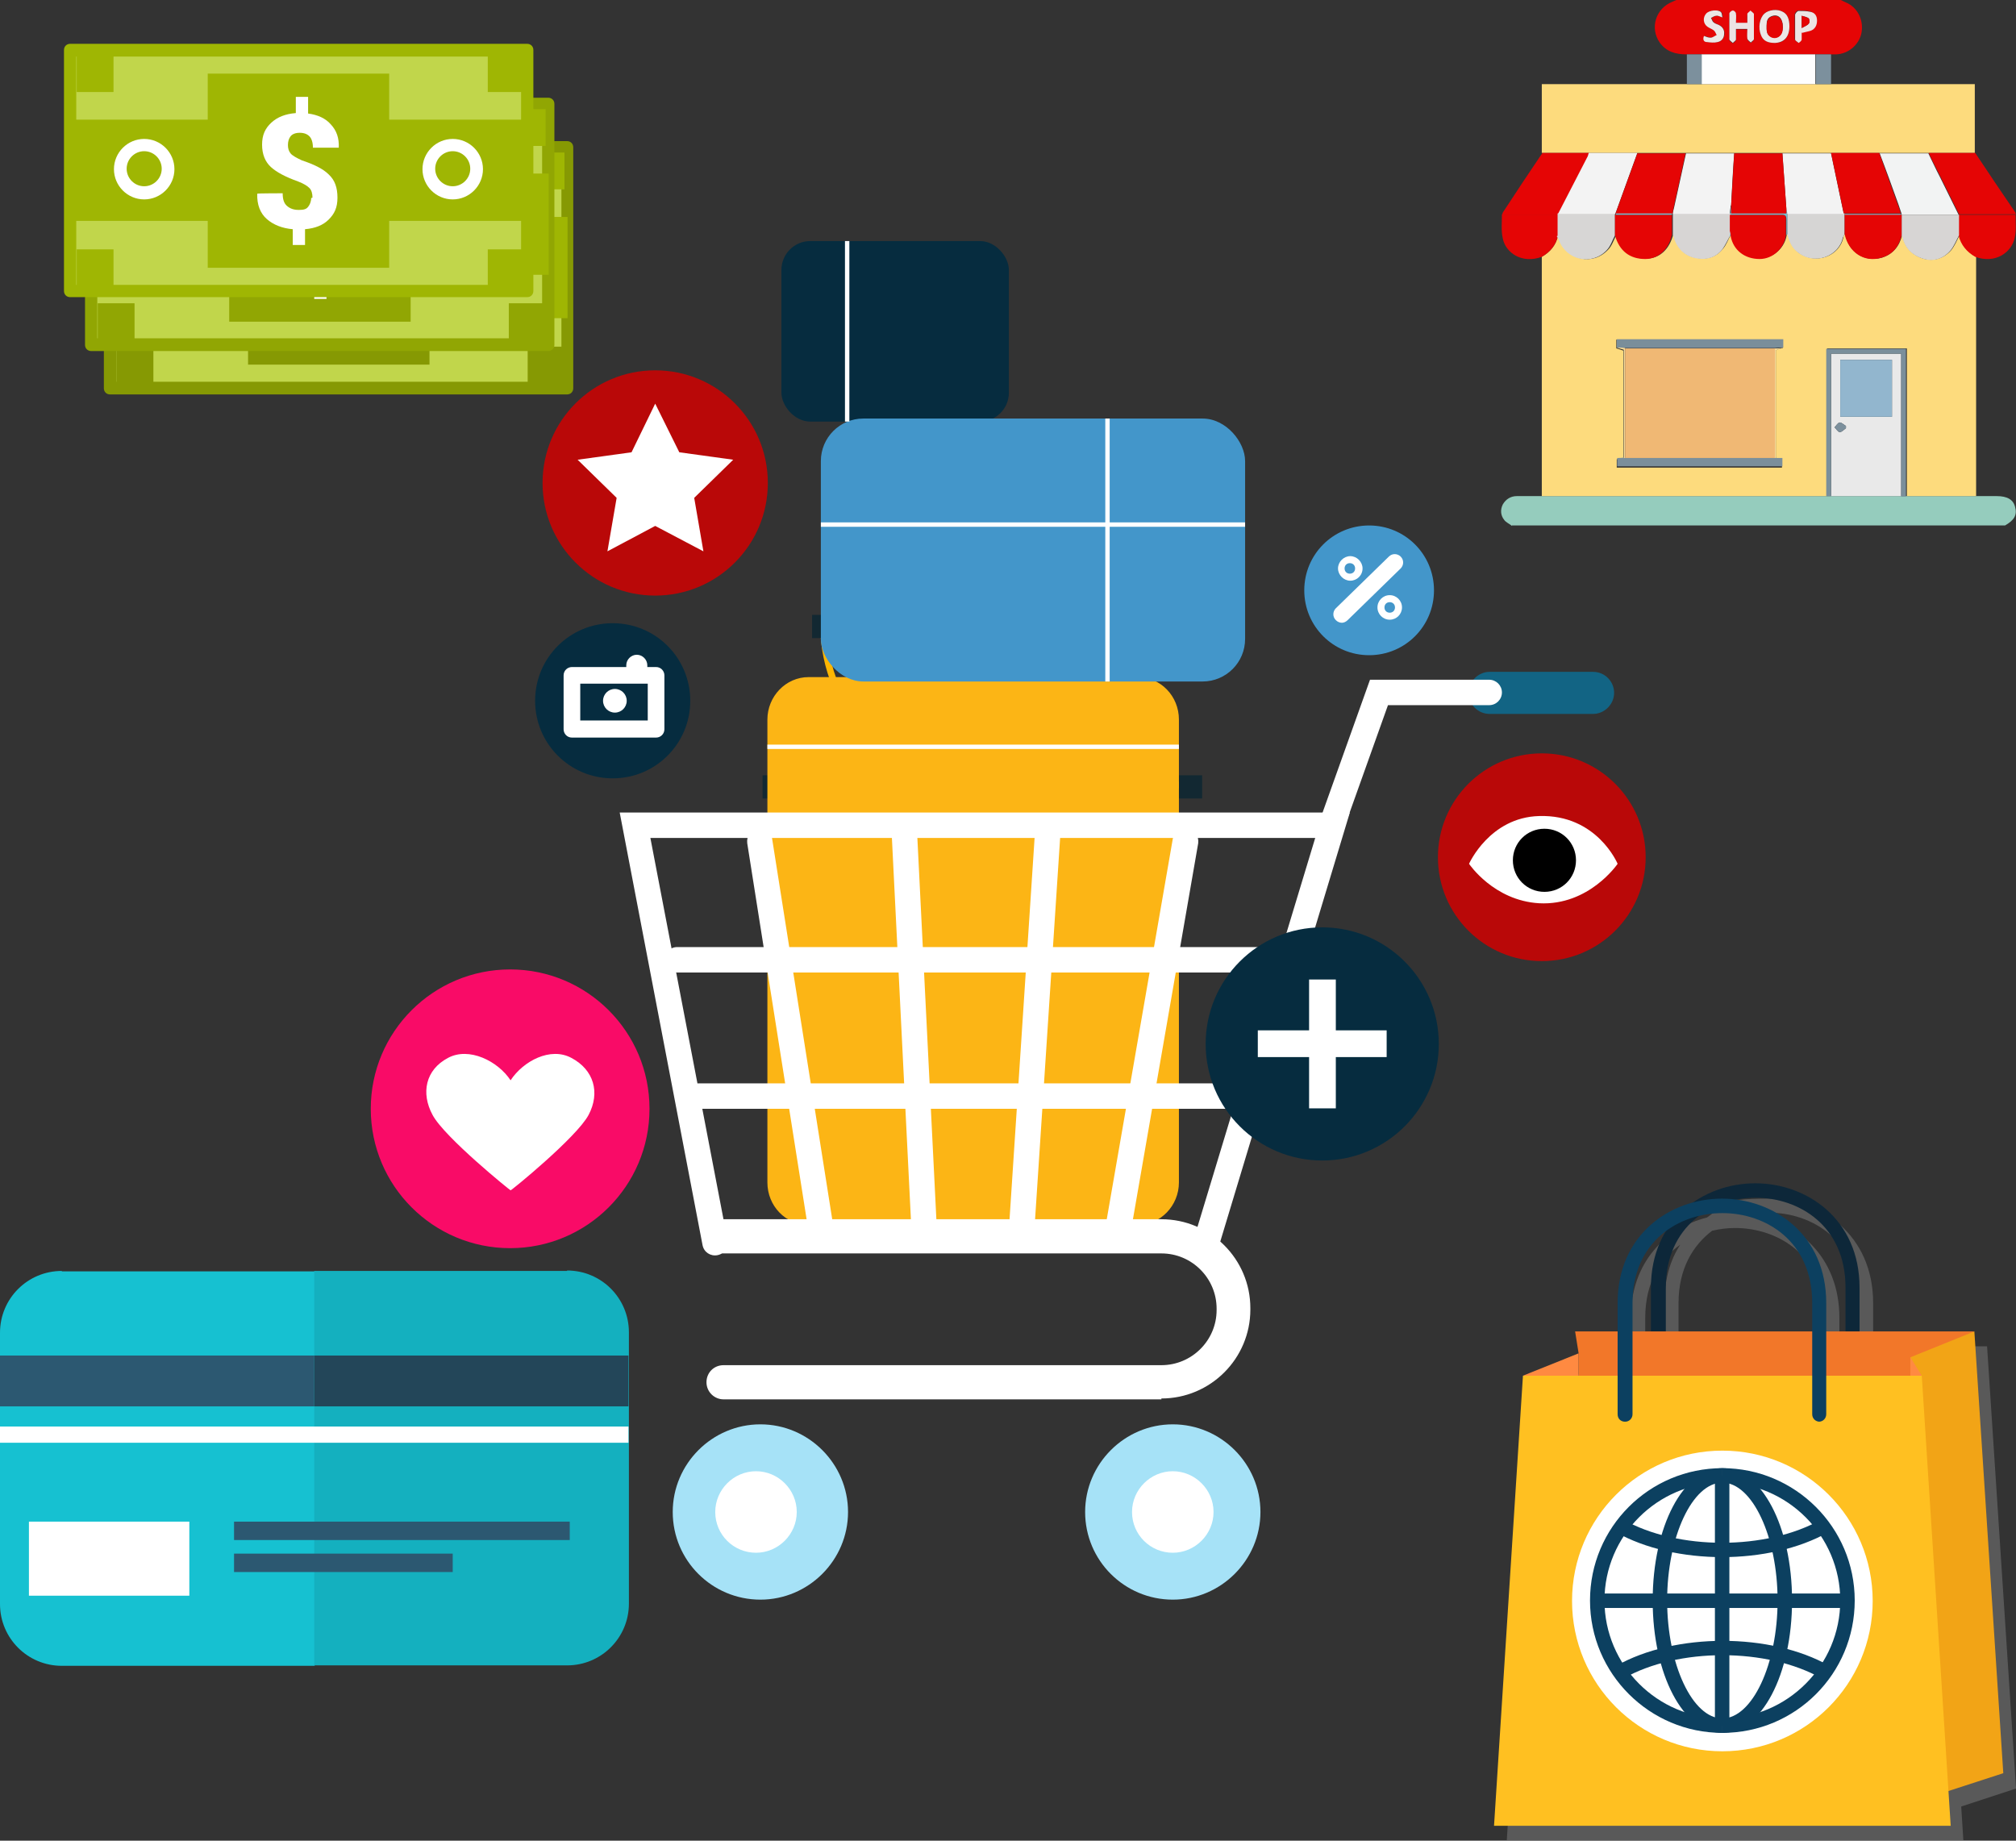 <svg xmlns="http://www.w3.org/2000/svg" xmlns:xlink="http://www.w3.org/1999/xlink" viewBox="0 0 460 420"><rect x="0" y="0" width="460" height="420" fill="#333333" stroke="none"/><defs><style>      .cls-1 {        fill: #234659;      }      .cls-2 {        fill: #fcb515;      }      .cls-3 {        fill: #a6e2f7;      }      .cls-4 {        fill: #7a8e9a;      }      .cls-5 {        fill: #fddb7d;      }      .cls-6 {        fill: #0c4060;      }      .cls-7 {        stroke: #ffb701;        stroke-miterlimit: 10;        stroke-width: 1.5px;      }      .cls-7, .cls-8 {        fill: none;      }      .cls-9 {        fill: gray;        mix-blend-mode: multiply;        opacity: .5;      }      .cls-9, .cls-10 {        isolation: isolate;      }      .cls-11 {        fill: #fff;      }      .cls-12 {        fill: #f27729;      }      .cls-13 {        fill: #c1d64b;      }      .cls-14 {        fill: #ffc021;      }      .cls-15 {        fill: #e9e9e9;      }      .cls-16 {        fill: #ff8a41;      }      .cls-17 {        fill: #2c5871;      }      .cls-18 {        fill: #d7d5d4;      }      .cls-19 {        fill: #7cb8cb;      }      .cls-20 {        fill: #f90b67;      }      .cls-21 {        fill: #d7d6d5;      }      .cls-22 {        fill: #7a8f9b;      }      .cls-23 {        fill: #91a603;      }      .cls-24 {        clip-path: url(#clippath-1);      }      .cls-25 {        fill: #14b0bf;      }      .cls-26 {        fill: #f2a416;      }      .cls-27 {        fill: #062c3f;      }      .cls-28 {        fill: #37474f;      }      .cls-28, .cls-29, .cls-30, .cls-31 {        fill-rule: evenodd;      }      .cls-32 {        fill: #4396ca;      }      .cls-33 {        fill: #b90808;      }      .cls-34 {        fill: #f0b874;      }      .cls-35 {        fill: #e50505;      }      .cls-29 {        fill: #ffb701;      }      .cls-36 {        fill: #f7db98;      }      .cls-37 {        fill: #0d2739;      }      .cls-38 {        fill: #ece7e6;      }      .cls-39 {        fill: #9fb603;      }      .cls-30 {        fill: #ffc727;      }      .cls-40 {        fill: #16c1d1;      }      .cls-41 {        fill: #ece4e3;      }      .cls-42 {        fill: #126484;      }      .cls-43 {        fill: #f2f3f3;      }      .cls-44 {        clip-path: url(#clippath-2);      }      .cls-45 {        fill: #fefefe;      }      .cls-46 {        fill: #7b8f9b;      }      .cls-47 {        fill: #869903;      }      .cls-48 {        fill: #d6d5d4;      }      .cls-49 {        fill: #7c909d;      }      .cls-50 {        fill: #122832;      }      .cls-51 {        clip-path: url(#clippath);      }      .cls-31 {        fill: #364e65;      }      .cls-52 {        fill: #92b6ce;      }      .cls-53 {        fill: #95ccbd;      }      .cls-54 {        fill: #f3f3f3;      }    </style><clipPath id="clippath"><rect class="cls-8" x="187.3" y="95.5" width="96.8" height="60" rx="9.7" ry="9.7"></rect></clipPath><clipPath id="clippath-1"><rect class="cls-8" x="178.3" y="55" width="51.9" height="41.2" rx="6.6" ry="6.6"></rect></clipPath><clipPath id="clippath-2"><path class="cls-8" d="M259.6,279.5h-75.1c-5.2,0-9.4-4.3-9.4-9.7v-105.6c0-5.3,4.2-9.7,9.4-9.7h75.1c5.2,0,9.4,4.3,9.4,9.7v105.6c0,5.3-4.2,9.7-9.4,9.7Z"></path></clipPath></defs><g><g id="Layer_2"><g class="cls-10"><g id="Tools"><g><g><path id="Fill-410" class="cls-28" d="M232.9,241.8h-17.4l-10.8-20.7s12.6-22.6,16-35.9h2v31.2c-2,.6-3.5,2.5-3.5,4.7s2.2,4.9,4.9,4.9,4.9-2.2,4.9-4.9-1.5-4.1-3.5-4.7v-31.2h2c3.4,13.3,16,35.9,16,35.9l-10.8,20.7"></path><path id="Fill-411" class="cls-31" d="M215.4,241.8l-10.8-20.7s12.6-22.6,16-35.9h2v31.2c-2,.6-3.5,2.5-3.5,4.7s2.2,4.9,4.9,4.9v15.8h-8.7"></path><polygon id="Fill-412" class="cls-29" points="206.7 264.6 241.6 264.6 241.6 241.8 206.7 241.8 206.7 264.6"></polygon><polygon id="Fill-413" class="cls-30" points="206.7 264.6 224.2 264.6 224.2 241.8 206.7 241.8 206.7 264.6"></polygon></g><g><g><g><path class="cls-7" d="M187.9,142.5c0,20.1,16.3,36.4,36.4,36.4"></path><path class="cls-7" d="M260.7,215.7c0-20.1-16.3-36.4-36.4-36.4"></path></g><g><rect class="cls-50" x="185.3" y="140.3" width="5.3" height="5.3"></rect><rect class="cls-50" x="257.5" y="212.1" width="5.3" height="5.3"></rect></g></g><g><line class="cls-7" x1="176.7" y1="179.1" x2="272.8" y2="179.1"></line><g><rect class="cls-50" x="221.4" y="176.9" width="5.3" height="5.3"></rect><rect class="cls-50" x="174" y="176.9" width="5.3" height="5.3"></rect><rect class="cls-50" x="269" y="176.9" width="5.3" height="5.3"></rect></g></g></g></g><g><path class="cls-2" d="M259.6,279.5h-75.1c-5.2,0-9.4-4.3-9.4-9.7v-105.6c0-5.3,4.2-9.7,9.4-9.7h75.1c5.2,0,9.4,4.3,9.4,9.7v105.6c0,5.3-4.2,9.7-9.4,9.7Z"></path><rect class="cls-27" x="178.3" y="55" width="51.9" height="41.2" rx="6.6" ry="6.6"></rect><g><path class="cls-42" d="M363.5,162.9h-23.6c-2.7,0-4.8-2.2-4.8-4.8s2.2-4.8,4.8-4.8h23.6c2.7,0,4.8,2.2,4.8,4.8s-2.2,4.8-4.8,4.8Z"></path><path class="cls-3" d="M247.6,345c0,11.1,9,20,20,20s20-9,20-20-9-20-20-20-20,9-20,20h0Z"></path><path class="cls-3" d="M153.5,345c0,11.1,9,20,20,20s20-9,20-20-9-20-20-20-20,9-20,20Z"></path><path class="cls-11" d="M258.3,345c0,5.2,4.2,9.3,9.3,9.3s9.3-4.2,9.3-9.3-4.2-9.3-9.3-9.3-9.3,4.2-9.3,9.3h0Z"></path><path class="cls-11" d="M163.2,345c0,5.2,4.2,9.3,9.3,9.3s9.3-4.2,9.3-9.3-4.2-9.3-9.3-9.3-9.3,4.2-9.3,9.3Z"></path><g><path class="cls-11" d="M265,319.3h-99.9c-2.1,0-3.9-1.7-3.9-3.9s1.7-3.9,3.9-3.9h99.9c6.9,0,12.6-5.6,12.6-12.6v-.3c0-6.9-5.6-12.6-12.6-12.6h-99.9c-2.1,0-3.9-1.7-3.9-3.9s1.7-3.9,3.9-3.9h99.9c11.2,0,20.3,9.1,20.3,20.3v.3c0,11.2-9.1,20.3-20.3,20.3h0Z"></path><path class="cls-11" d="M275.1,286.4c-.3,0-.6,0-.8-.1-1.5-.5-2.4-2.1-1.9-3.6l27.7-91.5h-151.7l17.6,91.8c.3,1.6-.7,3.1-2.3,3.4-1.6.3-3.1-.7-3.4-2.3l-18.9-98.7h166.6l-29.9,99c-.4,1.3-1.5,2.1-2.8,2.1h0Z"></path><path class="cls-11" d="M303.9,191.2c-.3,0-.7,0-1-.2-1.5-.5-2.3-2.2-1.8-3.7l11.5-32.2h27.2c1.6,0,2.9,1.3,2.9,2.9s-1.3,2.9-2.9,2.9h-23.1l-10.1,28.3c-.4,1.2-1.5,1.9-2.7,1.9h0Z"></path><path class="cls-11" d="M255,284.1c-.2,0-.3,0-.5,0-1.6-.3-2.6-1.8-2.4-3.4l15.5-89.3c.3-1.6,1.8-2.6,3.4-2.4,1.6.3,2.6,1.8,2.4,3.4l-15.5,89.3c-.2,1.4-1.5,2.4-2.9,2.4h0Z"></path><path class="cls-11" d="M233.2,282.1h-.2c-1.6-.1-2.8-1.5-2.7-3.1l5.8-88.3c.1-1.6,1.5-2.8,3.1-2.7,1.6.1,2.8,1.5,2.7,3.1l-5.8,88.3c-.1,1.5-1.4,2.7-2.9,2.7Z"></path><path class="cls-11" d="M187.5,284.1c-1.4,0-2.6-1-2.9-2.4l-14.1-89.3c-.2-1.6.8-3.1,2.4-3.3,1.6-.2,3.1.8,3.3,2.4l14.1,89.3c.2,1.6-.8,3.1-2.4,3.3-.2,0-.3,0-.5,0Z"></path><path class="cls-11" d="M210.8,282.1c-1.5,0-2.8-1.2-2.9-2.8l-4.4-88.3c0-1.6,1.1-3,2.8-3,1.6-.1,3,1.1,3,2.8l4.4,88.3c0,1.6-1.1,3-2.8,3h-.2Z"></path><path class="cls-11" d="M294.3,221.9h-139.8c-1.6,0-2.9-1.3-2.9-2.9s1.3-2.9,2.9-2.9h139.8c1.6,0,2.9,1.3,2.9,2.9s-1.3,2.9-2.9,2.9Z"></path><path class="cls-11" d="M282.7,253h-123.3c-1.6,0-2.9-1.3-2.9-2.9s1.3-2.9,2.9-2.9h123.3c1.6,0,2.9,1.3,2.9,2.9s-1.3,2.9-2.9,2.9Z"></path></g></g><g><circle class="cls-27" cx="301.7" cy="238.2" r="26.6"></circle><g><rect class="cls-11" x="298.7" y="223.5" width="6.1" height="29.4"></rect><rect class="cls-11" x="287" y="235.1" width="29.4" height="6.1"></rect></g></g><g><rect class="cls-32" x="187.3" y="95.5" width="96.8" height="60" rx="9.7" ry="9.7"></rect><g class="cls-51"><g><rect class="cls-11" x="252.2" y="83.9" width="1" height="89.7"></rect><rect class="cls-11" x="163.9" y="119.2" width="131.4" height="1"></rect></g></g></g><g class="cls-24"><rect class="cls-11" x="192.8" y="43.9" width="1" height="65.2"></rect></g><g class="cls-44"><rect class="cls-11" x="163.4" y="169.9" width="112.1" height="1"></rect></g><g><circle class="cls-33" cx="351.8" cy="195.6" r="23.7"></circle><g><path class="cls-11" d="M369.1,197.1s-6.5,9.6-17.9,9c-10.4-.6-16-9-16-9,0,0,4.7-10.6,16-10.9,13.2-.4,17.9,10.9,17.9,10.9Z"></path><path d="M359.6,196.3c0,4-3.2,7.2-7.2,7.2s-7.2-3.2-7.2-7.2,3.2-7.2,7.2-7.2,7.2,3.2,7.2,7.2Z"></path></g></g><g><path class="cls-27" d="M157.5,159.9c0,9.8-7.9,17.7-17.7,17.7s-17.7-7.9-17.7-17.7,7.9-17.7,17.7-17.7,17.7,7.9,17.7,17.7Z"></path><path class="cls-11" d="M149.7,168.3h-19.2c-1.1,0-1.9-.9-1.9-1.9v-12.3c0-1.1.9-1.9,1.9-1.9h19.2c1.1,0,1.9.9,1.9,1.9v12.3c0,1.1-.9,1.9-1.9,1.9ZM132.4,164.4h15.4v-8.4h-15.4v8.4Z"></path><circle class="cls-11" cx="140.3" cy="159.9" r="2.7"></circle><path class="cls-11" d="M145.3,155.7c-1.3,0-2.4-1.1-2.4-2.4v-1.5c0-1.3,1.1-2.4,2.4-2.4s2.4,1.1,2.4,2.4v1.5c0,1.3-1.1,2.4-2.4,2.4Z"></path></g><g><path class="cls-32" d="M327.2,134.7c0,8.2-6.6,14.8-14.8,14.8s-14.8-6.6-14.8-14.8,6.6-14.8,14.8-14.8,14.8,6.6,14.8,14.8Z"></path><path class="cls-11" d="M306.2,142.1c-.5,0-1-.2-1.4-.6-.8-.8-.7-2,0-2.7l12.1-11.8c.8-.8,2-.7,2.7,0,.8.8.7,2,0,2.7l-12.1,11.8c-.4.4-.9.6-1.3.6Z"></path><path class="cls-11" d="M310.9,129.7c0,1.6-1.3,2.8-2.8,2.8s-2.8-1.3-2.8-2.8,1.3-2.8,2.8-2.8,2.8,1.3,2.8,2.8Z"></path><circle class="cls-11" cx="317.1" cy="138.6" r="2.8"></circle><path class="cls-32" d="M318.3,138.6c0,.7-.5,1.2-1.2,1.2s-1.2-.5-1.2-1.2.5-1.2,1.2-1.2,1.2.5,1.2,1.2Z"></path><path class="cls-32" d="M309.2,129.7c0,.7-.5,1.2-1.2,1.2s-1.2-.5-1.2-1.2.5-1.2,1.2-1.2,1.2.5,1.2,1.2Z"></path></g><g><circle class="cls-20" cx="116.4" cy="253" r="31.8"></circle><path class="cls-11" d="M130.4,241.4c-4.8-2.6-11,.7-13.9,5.1-2.9-4.4-9.5-7.7-14.3-5.1-5.1,2.7-6.2,8-3.5,13,2.7,5.1,17.8,17.3,17.8,17.2,0,.2,15.1-12.1,17.8-17.2,2.7-5.1,1.2-10.3-3.9-13h0Z"></path></g><g><circle class="cls-33" cx="149.5" cy="110.2" r="25.7"></circle><polygon class="cls-11" points="149.5 92.1 155 103.2 167.3 104.9 158.4 113.6 160.5 125.8 149.5 120 138.6 125.8 140.7 113.6 131.8 104.9 144.1 103.2 149.5 92.1"></polygon></g></g><g><g><g><path class="cls-40" d="M14.1,290c-7.8,0-14.1,6.3-14.1,14.1v61.9c0,7.8,6.3,14.1,14.1,14.1h57.7v-90H14.1Z"></path><path class="cls-25" d="M129.4,290h-57.7v90h57.7c7.8,0,14.1-6.3,14.1-14.1v-61.9c0-7.8-6.3-14.1-14.1-14.1h0Z"></path></g><rect class="cls-11" y="325.5" width="143.4" height="3.7"></rect><rect class="cls-11" x="6.6" y="347.2" width="36.6" height="16.9"></rect><rect class="cls-17" x="53.4" y="347.2" width="76.6" height="4.2"></rect><rect class="cls-17" x="53.4" y="354.5" width="49.9" height="4.2"></rect></g><g><rect class="cls-17" y="309.3" width="71.7" height="11.6"></rect><rect class="cls-1" x="71.7" y="309.3" width="71.7" height="11.6"></rect></g></g><g><g><g><rect class="cls-13" x="25.1" y="33.6" width="104.3" height="55"></rect><path class="cls-47" d="M129.5,90H25.1c-.8,0-1.4-.6-1.4-1.4v-55c0-.8.6-1.4,1.4-1.4h104.3c.8,0,1.4.6,1.4,1.4v55c0,.8-.6,1.4-1.4,1.4ZM26.6,87.1h101.5v-52.1H26.6v52.1h0Z"></path></g><rect class="cls-39" x="25.1" y="49.5" width="31.5" height="23.1"></rect><path class="cls-11" d="M42,67.6c-3.8,0-6.9-3.1-6.9-6.9s3.1-6.9,6.9-6.9,6.9,3.1,6.9,6.9-3.1,6.9-6.9,6.9ZM42,56.7c-2.2,0-4,1.8-4,4s1.8,4,4,4,4-1.8,4-4-1.8-4-4-4Z"></path><rect class="cls-47" x="56.6" y="38.9" width="41.4" height="44.3"></rect><rect class="cls-39" x="97.5" y="49.5" width="32" height="23.1"></rect><path class="cls-11" d="M112.5,67.6c-3.8,0-6.9-3.1-6.9-6.9s3.1-6.9,6.9-6.9,6.9,3.1,6.9,6.9-3.1,6.9-6.9,6.9ZM112.5,56.7c-2.2,0-4,1.8-4,4s1.8,4,4,4,4-1.8,4-4-1.8-4-4-4Z"></path><path class="cls-11" d="M80.5,67.3c0-.9-.2-1.7-.7-2.2s-1.3-1-2.6-1.5c-2.8-1-4.9-2.1-6.2-3.3-1.3-1.2-2-2.9-2-5.1s.7-3.7,2.1-5,3.2-2,5.6-2.2v-3.7h2.8v3.8c2.2.3,4,1.1,5.2,2.5,1.3,1.4,1.9,3.1,1.8,5.3h0c0,0-5.9,0-5.9,0,0-1.2-.3-2.1-.8-2.6-.5-.6-1.2-.8-2.2-.8s-1.7.2-2.1.8c-.4.5-.6,1.2-.6,2s.2,1.4.7,1.9c.4.5,1.3,1,2.6,1.6,2.7.9,4.8,2,6.1,3.2,1.4,1.3,2,3,2,5.3s-.7,3.7-2,5c-1.3,1.3-3.1,2-5.4,2.2v3.6h-2.8v-3.6c-2.4-.2-4.4-1-5.9-2.3-1.5-1.3-2.3-3.3-2.2-5.8h0c0-.1,5.8-.1,5.8-.1,0,1.4.3,2.3,1,2.9.7.6,1.5.9,2.7.9s1.7-.2,2.1-.7c.4-.5.7-1.1.7-2h0Z"></path><rect class="cls-39" x="26.6" y="34.8" width="8.4" height="8.4"></rect><rect class="cls-39" x="120.4" y="34.8" width="8.4" height="8.4"></rect><rect class="cls-47" x="120.4" y="79.1" width="8.4" height="8.4"></rect><rect class="cls-47" x="26.6" y="79.1" width="8.4" height="8.4"></rect></g><g><g><rect class="cls-13" x="20.8" y="23.7" width="104.3" height="55"></rect><path class="cls-23" d="M125.1,80.1H20.8c-.8,0-1.4-.6-1.4-1.4V23.7c0-.8.6-1.4,1.4-1.4h104.3c.8,0,1.4.6,1.4,1.4v55c0,.8-.6,1.4-1.4,1.4ZM22.2,77.2h101.5V25.1H22.2v52.1Z"></path></g><rect class="cls-39" x="20.8" y="39.6" width="31.5" height="23.1"></rect><path class="cls-11" d="M37.7,57.7c-3.8,0-6.9-3.1-6.9-6.9s3.1-6.9,6.9-6.9,6.9,3.1,6.9,6.9-3.1,6.9-6.9,6.9ZM37.7,46.8c-2.2,0-4,1.8-4,4s1.8,4,4,4,4-1.8,4-4-1.8-4-4-4Z"></path><rect class="cls-23" x="52.3" y="29.1" width="41.4" height="44.3"></rect><rect class="cls-39" x="93.2" y="39.6" width="32" height="23.1"></rect><path class="cls-11" d="M108.2,57.7c-3.8,0-6.9-3.1-6.9-6.9s3.1-6.9,6.9-6.9,6.9,3.1,6.9,6.9-3.1,6.9-6.9,6.9ZM108.2,46.8c-2.2,0-4,1.8-4,4s1.8,4,4,4,4-1.8,4-4-1.8-4-4-4Z"></path><path class="cls-11" d="M76.1,57.4c0-.9-.2-1.7-.7-2.2s-1.3-1-2.6-1.5c-2.8-1-4.9-2.1-6.2-3.3-1.3-1.2-2-2.9-2-5.1s.7-3.7,2.1-5c1.4-1.3,3.2-2,5.6-2.2v-3.7h2.8v3.8c2.2.3,4,1.1,5.2,2.5,1.3,1.4,1.9,3.1,1.8,5.3h0c0,0-5.9,0-5.9,0,0-1.2-.3-2.1-.8-2.6s-1.2-.8-2.2-.8-1.7.3-2.1.8c-.4.5-.6,1.2-.6,2s.2,1.4.7,1.9c.4.5,1.3,1,2.6,1.6,2.7.9,4.8,1.9,6.1,3.2,1.4,1.3,2,3,2,5.3s-.7,3.7-2,5c-1.3,1.3-3.1,2-5.4,2.2v3.6h-2.8v-3.6c-2.4-.2-4.4-1-5.9-2.3-1.5-1.3-2.3-3.3-2.2-5.8h0c0-.1,5.8-.1,5.8-.1,0,1.4.3,2.3,1,2.9.7.6,1.5.9,2.7.9s1.7-.2,2.1-.7c.4-.5.7-1.1.7-2h0Z"></path><rect class="cls-39" x="22.3" y="24.9" width="8.4" height="8.4"></rect><rect class="cls-39" x="116.1" y="24.9" width="8.4" height="8.4"></rect><rect class="cls-23" x="116.1" y="69.2" width="8.4" height="8.4"></rect><rect class="cls-23" x="22.3" y="69.2" width="8.4" height="8.4"></rect></g><g><g><rect class="cls-13" x="16" y="11.4" width="104.3" height="55"></rect><path class="cls-39" d="M120.3,67.8H16c-.8,0-1.4-.6-1.4-1.4V11.4c0-.8.6-1.4,1.4-1.4h104.3c.8,0,1.4.6,1.4,1.4v55c0,.8-.6,1.4-1.4,1.4ZM17.4,65h101.5V12.9H17.4v52.1Z"></path></g><rect class="cls-39" x="16" y="27.3" width="31.5" height="23.1"></rect><path class="cls-11" d="M32.9,45.5c-3.8,0-6.9-3.1-6.9-6.9s3.1-6.9,6.9-6.9,6.9,3.1,6.9,6.9-3.1,6.9-6.9,6.9ZM32.9,34.5c-2.2,0-4,1.8-4,4s1.8,4,4,4,4-1.8,4-4-1.8-4-4-4Z"></path><rect class="cls-39" x="47.4" y="16.8" width="41.4" height="44.3"></rect><rect class="cls-39" x="88.3" y="27.3" width="32" height="23.1"></rect><path class="cls-11" d="M103.3,45.5c-3.8,0-6.9-3.1-6.9-6.9s3.1-6.9,6.9-6.9,6.9,3.1,6.9,6.9-3.1,6.9-6.9,6.9ZM103.3,34.5c-2.2,0-4,1.8-4,4s1.8,4,4,4,4-1.8,4-4-1.8-4-4-4Z"></path><path class="cls-11" d="M71.3,45.1c0-.9-.2-1.7-.7-2.2s-1.3-1-2.6-1.5c-2.8-1-4.9-2.1-6.2-3.3-1.3-1.2-2-2.9-2-5.1s.7-3.7,2.1-5c1.4-1.3,3.2-2,5.6-2.2v-3.7h2.8v3.8c2.2.3,4,1.1,5.2,2.5,1.3,1.4,1.9,3.1,1.8,5.3h0c0,0-5.9,0-5.9,0,0-1.2-.3-2.1-.8-2.6s-1.2-.8-2.2-.8-1.7.3-2.1.8c-.4.5-.6,1.2-.6,2s.2,1.4.6,1.9c.4.5,1.3,1,2.6,1.6,2.7.9,4.8,1.9,6.1,3.2,1.4,1.3,2,3,2,5.3s-.7,3.7-2,5c-1.3,1.3-3.1,2-5.4,2.2v3.6h-2.8v-3.6c-2.4-.2-4.4-1-5.9-2.3-1.5-1.3-2.3-3.3-2.2-5.8h0c0-.1,5.8-.1,5.8-.1,0,1.4.3,2.3,1,2.9.7.6,1.5.9,2.7.9s1.7-.2,2.1-.7.7-1.2.7-2h0Z"></path><rect class="cls-39" x="17.5" y="12.6" width="8.4" height="8.4"></rect><rect class="cls-39" x="111.3" y="12.6" width="8.4" height="8.4"></rect><rect class="cls-39" x="111.3" y="56.9" width="8.4" height="8.4"></rect><rect class="cls-39" x="17.5" y="56.9" width="8.4" height="8.4"></rect></g></g><g><path class="cls-9" d="M460,408l-6.6-100.8h-26v-9.9c0-15.6-12-23.8-23.8-23.8s-10,1.5-14.1,4.3c-9.4,2.4-17.4,10.2-17.4,23v6.5h-9.7l.7,5.1-12.7,5.1-6.6,102.6h104.2l-.5-7.9,12.5-4.1h0ZM390.8,280.8c1.7-.4,3.4-.6,5.1-.6,9.9,0,20.5,6.4,20.5,20.5v6.5h-33.4v-9.9c0-7.7,3.2-13.1,7.7-16.5h0ZM424.1,297.3v9.9h-4.4v-6.5c0-14.1-9.8-22.2-20.4-23.6,1.4-.3,2.9-.4,4.3-.4,9.9,0,20.5,6.4,20.5,20.5h0ZM375.4,300.7c0-7.9,3.3-13.4,8-16.7-2.3,3.5-3.6,7.9-3.6,13.2v9.9h-4.4v-6.5h0Z"></path><g><path class="cls-37" d="M422.8,312.1c-.9,0-1.7-.7-1.7-1.7v-16.6c0-14.1-10.6-20.5-20.5-20.5s-20.5,6.4-20.5,20.5v16.6c0,.9-.7,1.7-1.7,1.7s-1.7-.7-1.7-1.7v-16.6c0-15.6,12-23.8,23.8-23.8s23.8,8.2,23.8,23.8v16.6c0,.9-.7,1.7-1.7,1.7h0Z"></path><polygon class="cls-26" points="457.1 404.6 437.1 411.1 430.5 308.1 450.5 303.8 457.1 404.6"></polygon><polygon class="cls-14" points="445.1 416.6 340.9 416.6 347.5 313.9 438.5 313.9 445.1 416.6"></polygon><circle class="cls-11" cx="393" cy="365.3" r="34.3"></circle><g><path class="cls-6" d="M393,395.4c-16.6,0-30.2-13.5-30.2-30.2s13.5-30.2,30.2-30.2v3.3c-14.8,0-26.9,12.1-26.9,26.9s12.1,26.9,26.9,26.9v3.3Z"></path><path class="cls-6" d="M393,395.4c-8.9,0-15.9-13.3-15.9-30.2s7-30.2,15.9-30.2v3.3c-6.8,0-12.6,12.3-12.6,26.9s5.8,26.9,12.6,26.9v3.3Z"></path><rect class="cls-6" x="391.3" y="336.7" width="3.3" height="57.1"></rect><path class="cls-6" d="M393,395.4v-3.3c6.8,0,12.6-12.3,12.6-26.9s-5.8-26.9-12.6-26.9v-3.3c8.9,0,15.9,13.3,15.9,30.2s-7,30.2-15.9,30.2Z"></path><path class="cls-6" d="M393,395.4v-3.3c14.8,0,26.9-12.1,26.9-26.9s-12.1-26.9-26.9-26.9v-3.3c16.6,0,30.2,13.5,30.2,30.2s-13.5,30.2-30.2,30.2Z"></path><rect class="cls-6" x="364.5" y="363.6" width="57.1" height="3.3"></rect><path class="cls-6" d="M393,355.3c-8.8,0-17.6-1.9-24.3-5.7l1.6-2.9c12.5,7.1,32.8,7.1,45.3,0l1.6,2.9c-6.7,3.8-15.5,5.7-24.3,5.7h0Z"></path><path class="cls-6" d="M415.7,383c-12.5-7.1-32.8-7.1-45.3,0l-1.6-2.9c13.4-7.6,35.2-7.6,48.6,0l-1.6,2.9h0Z"></path></g><g><polygon class="cls-16" points="347.5 313.9 360.2 313.9 360.2 308.8 347.5 313.9"></polygon><polygon class="cls-16" points="435.9 309.7 435.9 313.9 438.5 313.9 435.9 309.7"></polygon><polygon class="cls-12" points="450.5 303.8 359.4 303.8 360.2 308.8 360.2 313.9 435.9 313.9 435.9 309.7 450.5 303.8"></polygon></g><path class="cls-6" d="M415.2,324.4c-.9,0-1.7-.7-1.7-1.7v-25.4c0-14.1-10.6-20.5-20.5-20.5s-20.5,6.4-20.5,20.5v25.4c0,.9-.7,1.7-1.7,1.7s-1.7-.7-1.7-1.7v-25.4c0-15.6,12-23.8,23.8-23.8s23.8,8.2,23.8,23.8v25.4c0,.9-.7,1.7-1.7,1.7h0Z"></path></g></g></g></g><g><path class="cls-53" d="M345,120c-.6-.5-1.4-.8-1.8-1.4-.8-1-.9-2.3-.3-3.5.7-1.2,1.8-1.9,3.2-1.9,1.9,0,3.8,0,5.7,0,.2,0,.4,0,.6,0,21.1,0,42.3,0,63.4,0,.3,0,.6,0,.9,0,.4,0,.7,0,1.1,0,5.3,0,10.7,0,16,0,.4,0,.7,0,1.1,0,5.3,0,10.5,0,15.8,0,1.6,0,3.3,0,4.9,0,2.4,0,3.8.8,4.2,2.5.5,1.8-.2,3-2.3,4.2h-112.5Z"></path><path class="cls-35" d="M384.8,12.4c-2.5,0-4.6-.6-6.1-2.7-2.3-3.3-.9-7.8,2.9-9.3.3-.1.6-.3.9-.4,12.5,0,25,0,37.5,0,.6.3,1.1.5,1.7.8,2.4,1.3,3.6,4.1,3,6.9-.6,2.6-3,4.6-5.7,4.7-.4,0-.9,0-1.3,0-1.2,0-2.3,0-3.5,0-8.6,0-17.3,0-25.9,0-1.2,0-2.3,0-3.5,0ZM408.3,6c0-1.7-.5-2.8-1.5-3.3-1.2-.7-3.2-.5-4.2.4-1.1,1-1.5,3.2-.8,4.9.5,1.2,1.5,1.8,3.2,1.8,2.1,0,3.3-1.4,3.3-3.8ZM398.7,6.6c0,.8,0,1.6,0,2.3,0,.3.5.6.8.9.2-.3.7-.5.7-.8,0-1.9,0-3.8,0-5.7,0-.3-.5-.6-.8-.8-.2.3-.7.5-.7.8-.1.7,0,1.4,0,2h-2.6c0-.8,0-1.4,0-2.1,0-.3-.5-.7-.7-.7-.3,0-.7.4-.8.7,0,1.9,0,3.9,0,5.9,0,.3.5.5.8.8.3-.3.7-.5.7-.8.1-.8,0-1.5,0-2.4h2.6ZM411.1,7.4c.8-.2,1.4-.2,2-.5,1-.4,1.4-1.3,1.4-2.3,0-1-.6-1.7-1.5-2-.9-.2-1.8-.2-2.7-.2-.3,0-.8.6-.8.9,0,1.9,0,3.7,0,5.6,0,.3.5.6.8.8.2-.3.6-.5.7-.8.1-.5,0-1.1,0-1.6ZM393.1,4c-.1-.6-.1-1-.3-1.2-.6-.7-2.7-.5-3.4.3-.8.9-.7,2.2.3,3,.4.3,1,.4,1.4.8.3.3.5.8.7,1.1-.5.2-.9.6-1.4.6-.5,0-1-.3-1.5-.4-.3.8-.1,1.4.7,1.4.8,0,1.6.1,2.4,0,.9-.2,1.4-1,1.5-1.9,0-.9-.4-1.6-1.2-2-.4-.2-.9-.3-1.2-.6-.3-.2-.4-.7-.6-1,.4-.2.8-.5,1.2-.5.4,0,.8.2,1.5.4Z"></path><path class="cls-5" d="M416.7,113.2c-.3,0-.6,0-.9,0-21.1,0-42.3,0-63.4,0-.2,0-.4,0-.6,0,0-17.7,0-35.3,0-53,0-.5,0-1.1,0-1.6,1.9-1.1,3.2-2.6,3.7-4.8.2.3.4.6.5.9,1.7,4.7,7.4,6,10.9,2.3.9-.9,1.3-2.2,1.9-3.4,1,3.6,3.4,5.5,6.9,5.4,3,0,5.3-2.2,6.1-5.6,0,.2.2.4.2.6.7,2.5,2.3,4.3,4.9,4.8,2.4.5,4.6,0,6.2-2,.8-.9,1.2-2.1,1.8-3.2,0,0,0,.1.2.1.6,3.1,3.2,5.2,6.6,5.2,3,0,5.6-2.4,6-5.4,0,0,.1,0,.2-.1.4,1.5,1,3,2.3,4.1,4,3.1,9.5,1,10.4-3.3,0-.3.2-.6.4-.8.8,4.2,4.5,6.5,8.4,5.4,2.5-.8,4-2.6,4.6-5.1,0,.2.2.3.2.5.6,2.5,2.3,4.1,4.6,4.8,2.4.7,4.7,0,6.4-1.9.8-1,1.3-2.2,1.9-3.4.5,2.2,1.8,3.8,3.8,4.9,0,16.3,0,32.7,0,49,0,1.9,0,3.7,0,5.6-5.3,0-10.5,0-15.8,0,0-.2,0-.4,0-.6,0-10.7,0-21.5,0-32.2,0-.3,0-.5,0-.9h-18.2v33.6ZM405.2,104.5v-24.6c.6-.2,1.1-.4,1.6-.5v-1.9h-38c0,.7,0,1.3,0,2,.5.1,1,.3,1.6.5v24.7c-.5,0-1.1,0-1.5.1v1.9h37.7v-1.9c-.6,0-1,0-1.5,0Z"></path><path class="cls-5" d="M351.8,34.9v-15.7c11,0,22,0,33,0,1.1,0,2.3,0,3.4,0,8.7,0,17.3,0,26,0,1.1,0,2.3,0,3.4,0h33c0,5.3,0,10.5,0,15.7-3.6,0-7.2,0-10.8,0-3.7,0-7.4,0-11.1,0-3.7,0-7.3,0-11,0-3.7,0-7.4,0-11.1,0-3.7,0-7.3,0-11,0-3.7,0-7.4,0-11,0-3.7,0-7.3,0-11,0-3.7,0-7.4,0-11.1,0-3.6,0-7.2,0-10.8,0Z"></path><path class="cls-35" d="M439.9,34.9c3.6,0,7.2,0,10.8,0,3,4.5,6,9,9.1,13.5.1.2.1.4.2.5-4.3,0-8.6,0-12.9,0h-.1c-1.4-2.9-2.9-5.8-4.3-8.7-.9-1.8-1.8-3.5-2.6-5.3Z"></path><path class="cls-35" d="M447,49c4.3,0,8.6,0,12.9,0,0,1.8.2,3.6-.2,5.3-.7,3.2-4.3,6-9,4.3-1.9-1.1-3.3-2.7-3.8-4.9,0-1.6,0-3.1,0-4.7Z"></path><path class="cls-49" d="M417.7,19.2c-1.1,0-2.3,0-3.4,0,0-2.3,0-4.5,0-6.8,1.2,0,2.3,0,3.5,0,0,2.3,0,4.5,0,6.8Z"></path><path class="cls-35" d="M351.8,34.9c3.6,0,7.2,0,10.8,0-.1.4-.3.7-.4,1.1-2.2,4.3-4.4,8.5-6.6,12.8,0,0,0,.2,0,.3-4.3,0-8.6,0-12.9,0,.1-.3.2-.7.4-.9,2.8-4.3,5.6-8.5,8.5-12.8,0-.1.2-.2.3-.3Z"></path><path class="cls-35" d="M342.6,49c4.3,0,8.6,0,12.9,0,0,1.6,0,3.2,0,4.8-.5,2.2-1.8,3.7-3.7,4.8-4.6,1.7-8.3-1-8.9-4.2-.4-1.7-.2-3.6-.2-5.4Z"></path><path class="cls-49" d="M388.3,19.2c-1.1,0-2.3,0-3.4,0,0-2.3,0-4.5,0-6.8,1.2,0,2.3,0,3.5,0,0,2.3,0,4.5,0,6.8Z"></path><path class="cls-15" d="M433.8,113.2c-5.3,0-10.7,0-16,0,0-.5,0-.9,0-1.4,0-9.9,0-19.8,0-29.7v-1.4h16v32.5ZM419.9,82.1v13h11.8v-13h-11.8ZM421.2,97.7c0-.2,0-.3,0-.5-.5-.3-1-.8-1.4-.8-.4,0-.8.7-1.2,1.1.4.4.8,1.1,1.2,1.1.4,0,.9-.5,1.4-.9Z"></path><path class="cls-22" d="M433.8,113.2v-32.5h-16v1.4c0,9.9,0,19.8,0,29.7,0,.5,0,.9,0,1.4-.4,0-.7,0-1.1,0,0-11.2,0-22.4,0-33.6h18.2c0,.3,0,.6,0,.9,0,10.7,0,21.5,0,32.2,0,.2,0,.4,0,.6-.4,0-.7,0-1.1,0Z"></path><path class="cls-45" d="M388.3,19.2c0-2.3,0-4.5,0-6.8,8.6,0,17.3,0,25.9,0,0,2.3,0,4.5,0,6.8-8.7,0-17.3,0-26,0Z"></path><path class="cls-38" d="M408.3,6c0,2.4-1.2,3.7-3.3,3.8-1.7,0-2.7-.5-3.2-1.8-.7-1.7-.3-3.9.8-4.9,1-.9,3-1.1,4.2-.4,1,.5,1.5,1.6,1.5,3.3ZM406.8,6.2c0-2.1-1.1-3.1-2.6-2.5-1,.4-1.1,1.2-1.1,2.1,0,1-.1,2.1,1,2.6,1,.5,2.1,0,2.5-1,.1-.4.2-.9.2-1.3Z"></path><path class="cls-41" d="M398.7,6.6h-2.6c0,.8,0,1.6,0,2.4,0,.3-.5.5-.7.8-.3-.3-.7-.5-.8-.8,0-1.9,0-3.9,0-5.9,0-.3.5-.7.8-.7.3,0,.7.4.7.7.1.6,0,1.3,0,2.1h2.6c0-.7,0-1.4,0-2,0-.3.5-.5.7-.8.3.3.8.6.8.8,0,1.9,0,3.8,0,5.7,0,.3-.5.5-.7.8-.3-.3-.7-.5-.8-.9-.1-.7,0-1.5,0-2.3Z"></path><path class="cls-41" d="M411.1,7.4c0,.5,0,1.1,0,1.6,0,.3-.4.6-.7.8-.3-.3-.8-.5-.8-.8,0-1.9,0-3.7,0-5.6,0-.3.5-.9.8-.9.9,0,1.8,0,2.7.2,1,.2,1.5.9,1.5,2,0,1-.4,1.9-1.4,2.3-.6.2-1.3.3-2,.5ZM411.1,6.4c.7-.4,1.3-.6,1.6-1,.2-.3.2-1,0-1.2-.3-.3-1-.4-1.6-.6v2.8Z"></path><path class="cls-38" d="M393.1,4c-.7-.2-1.1-.5-1.5-.4-.4,0-.8.3-1.2.5.2.3.3.8.6,1,.3.3.8.4,1.2.6.8.4,1.3,1.1,1.2,2,0,.9-.5,1.7-1.5,1.9-.8.2-1.6.1-2.4,0-.8,0-1-.6-.7-1.4.5.2,1,.4,1.5.4.5,0,.9-.4,1.4-.6-.2-.4-.4-.9-.7-1.1-.4-.3-1-.5-1.4-.8-1-.7-1.1-2.1-.3-3,.7-.8,2.8-1,3.4-.3.2.2.2.7.3,1.2Z"></path><path class="cls-21" d="M355.4,53.8c0-1.6,0-3.2,0-4.8,0,0,0-.2,0-.3,4.4,0,8.7,0,13.1,0,0,0,0,0,0,0,0,0,0,.2,0,.3,0,1.6,0,3.1,0,4.7-.6,1.1-1,2.5-1.9,3.4-3.4,3.6-9.2,2.3-10.9-2.3-.1-.3-.3-.6-.5-.9Z"></path><path class="cls-48" d="M420.9,53.4c-.1.3-.3.6-.4.8-.9,4.3-6.5,6.5-10.4,3.3-1.3-1-1.9-2.5-2.3-4.1,0-1.6,0-3.2,0-4.8,4.3,0,8.6,0,12.9,0,0,0,.1,0,.2,0,0,0,0,.2,0,.2,0,1.5,0,3,0,4.5Z"></path><path class="cls-18" d="M394.8,53.7c-.6,1.1-1.1,2.2-1.8,3.2-1.6,2-3.8,2.5-6.2,2-2.6-.6-4.2-2.3-4.9-4.8,0-.2-.2-.4-.2-.6,0-1.5,0-3,0-4.5,0,0,0-.2,0-.3,0,0,.1,0,.2,0,4.3,0,8.6,0,13,0,0,0,0,.2,0,.3,0,1.2,0,2.5,0,3.7,0,.3,0,.7,0,1Z"></path><path class="cls-18" d="M447,49c0,1.6,0,3.1,0,4.7-.6,1.1-1.1,2.4-1.9,3.4-1.7,2-4,2.7-6.4,1.9-2.3-.7-4-2.3-4.6-4.8,0-.2-.2-.3-.2-.5,0-1.6,0-3.1,0-4.7,4.3,0,8.7,0,13,0h.1Z"></path><path class="cls-35" d="M433.9,49c0,1.6,0,3.1,0,4.7-.6,2.5-2,4.4-4.6,5.1-3.9,1.2-7.5-1.2-8.4-5.4,0-1.5,0-3,0-4.5,4.3,0,8.6,0,12.9,0h0Z"></path><path class="cls-35" d="M381.5,49c0,1.5,0,3,0,4.5-.7,3.4-3.1,5.6-6.1,5.6-3.5,0-5.9-1.8-6.9-5.4,0-1.6,0-3.1,0-4.7,4.3,0,8.6,0,12.8,0Z"></path><path class="cls-35" d="M394.7,52.7c0-1.2,0-2.5,0-3.7,3.9,0,7.9,0,11.8,0,.8,0,1.1.3,1,1.1,0,1.2,0,2.4,0,3.6-.4,3-3,5.4-6,5.4-3.4,0-6-2-6.6-5.2,0-.4-.1-.8-.2-1.2Z"></path><path class="cls-4" d="M368.9,79.4v-2h38c0,.6,0,1.3,0,1.9-.6,0-1.2,0-1.9.1-.5,0-.9,0-1.4,0-9.2,0-18.3,0-27.5,0-1.8,0-3.6,0-5.4,0-.6,0-1.2,0-1.9-.1Z"></path><path class="cls-46" d="M405.2,104.5c.5,0,.9,0,1.5,0v1.9h-37.7v-1.9c.5,0,1,0,1.5-.1,0,0,.2,0,.3,0,11.4,0,22.8,0,34.2,0h.3Z"></path><path class="cls-36" d="M370.8,104.5c0,0-.2,0-.3,0,0-8.2,0-16.5,0-24.7-.6-.2-1.1-.3-1.6-.5.6,0,1.2,0,1.9.1,0,8.3,0,16.7,0,25Z"></path><path class="cls-36" d="M405.2,104.5c0,0-.2,0-.3,0,0-8.3,0-16.7,0-25,.6,0,1.2,0,1.9-.1-.5.2-1,.3-1.6.5v24.6Z"></path><path class="cls-19" d="M407.6,53.7c0-1.2,0-2.4,0-3.6,0-.8-.2-1.1-1-1.1-3.9,0-7.9,0-11.8,0,0,0,0-.2,0-.3,0-.6.2-1.2.2-1.9,0,.6,0,1.1,0,1.8h12.6c0-.4,0-.7,0-1.1,0,.4.2.8.2,1.2,0,1.6,0,3.2,0,4.8,0,0-.1,0-.2.1Z"></path><path class="cls-19" d="M394.7,52.7c0,.4.1.8.2,1.2,0,0-.1,0-.2-.1,0-.3,0-.7,0-1Z"></path><path class="cls-43" d="M446.9,49c-4.3,0-8.7,0-13,0,0,0,0,0,0,0,0,0,0-.2,0-.2-.2-.7-.5-1.4-.7-2.1-1.4-3.9-2.8-7.8-4.3-11.7,3.7,0,7.4,0,11.1,0,.9,1.8,1.7,3.6,2.6,5.3,1.4,2.9,2.9,5.8,4.3,8.7Z"></path><path class="cls-54" d="M368.6,48.8c-4.4,0-8.7,0-13.1,0,2.2-4.3,4.4-8.5,6.6-12.8.2-.3.3-.7.4-1.1,3.7,0,7.4,0,11.1,0-1.7,4.6-3.3,9.2-5,13.8Z"></path><path class="cls-54" d="M394.9,46.9c0,.6-.2,1.2-.2,1.9-4.3,0-8.6,0-13,0,0-.5.2-1,.3-1.5.9-4.1,1.8-8.2,2.7-12.3,3.7,0,7.4,0,11,0-.3,4-.5,7.9-.7,11.9Z"></path><path class="cls-54" d="M407.8,48.8c0-.4-.2-.8-.2-1.2-.3-4.2-.6-8.4-.9-12.6,3.7,0,7.4,0,11.1,0,.2.8.3,1.6.5,2.4.8,3.8,1.6,7.6,2.4,11.4-4.3,0-8.6,0-12.9,0Z"></path><path class="cls-35" d="M420.7,48.7c-.8-3.8-1.6-7.6-2.4-11.4-.2-.8-.3-1.6-.5-2.4,3.7,0,7.3,0,11,0,1.4,3.9,2.8,7.8,4.2,11.7.3.7.5,1.4.7,2.1-4.3,0-8.6,0-12.9,0,0,0-.1,0-.2,0Z"></path><path class="cls-35" d="M384.6,35c-.9,4.1-1.8,8.2-2.7,12.3-.1.5-.2,1-.3,1.5,0,0-.1,0-.2,0-4.3,0-8.5,0-12.8,0,0,0,0,0,0,0,1.7-4.6,3.3-9.2,5-13.8,3.7,0,7.3,0,11,0Z"></path><path class="cls-35" d="M406.7,35c.3,4.2.6,8.4.9,12.6,0,.3,0,.7,0,1.1h-12.6c0-.6,0-1.2,0-1.8.2-4,.5-7.9.7-11.9,3.7,0,7.3,0,11,0Z"></path><path class="cls-52" d="M419.9,82.1h11.8v13h-11.8v-13Z"></path><path class="cls-49" d="M421.2,97.7c-.5.3-.9.9-1.4.9-.4,0-.8-.7-1.2-1.1.4-.4.7-1,1.2-1.1.4,0,.9.5,1.4.8,0,.2,0,.3,0,.5Z"></path><path class="cls-35" d="M406.8,6.2c0,.3,0,.8-.2,1.3-.4,1-1.5,1.5-2.5,1-1.1-.6-1-1.6-1-2.6,0-.9.2-1.7,1.1-2.1,1.5-.6,2.6.4,2.6,2.5Z"></path><path class="cls-35" d="M411.1,6.4v-2.8c.6.2,1.2.3,1.6.6.2.2.3,1,0,1.2-.3.4-.9.6-1.6,1Z"></path><path class="cls-19" d="M368.7,48.7c4.3,0,8.5,0,12.8,0,0,0,0,.2,0,.3-4.3,0-8.6,0-12.8,0,0,0,0-.2,0-.3Z"></path><path class="cls-19" d="M420.9,48.8c4.3,0,8.6,0,12.9,0,0,0,0,.2,0,.2-4.3,0-8.6,0-12.9,0,0,0,0-.2,0-.2Z"></path><path class="cls-34" d="M405,79.5c0,8.3,0,16.7,0,25-11.4,0-22.8,0-34.2,0,0-8.3,0-16.7,0-25,1.8,0,3.6,0,5.4,0,9.2,0,18.3,0,27.5,0,.5,0,.9,0,1.4,0Z"></path></g></g></g></svg>